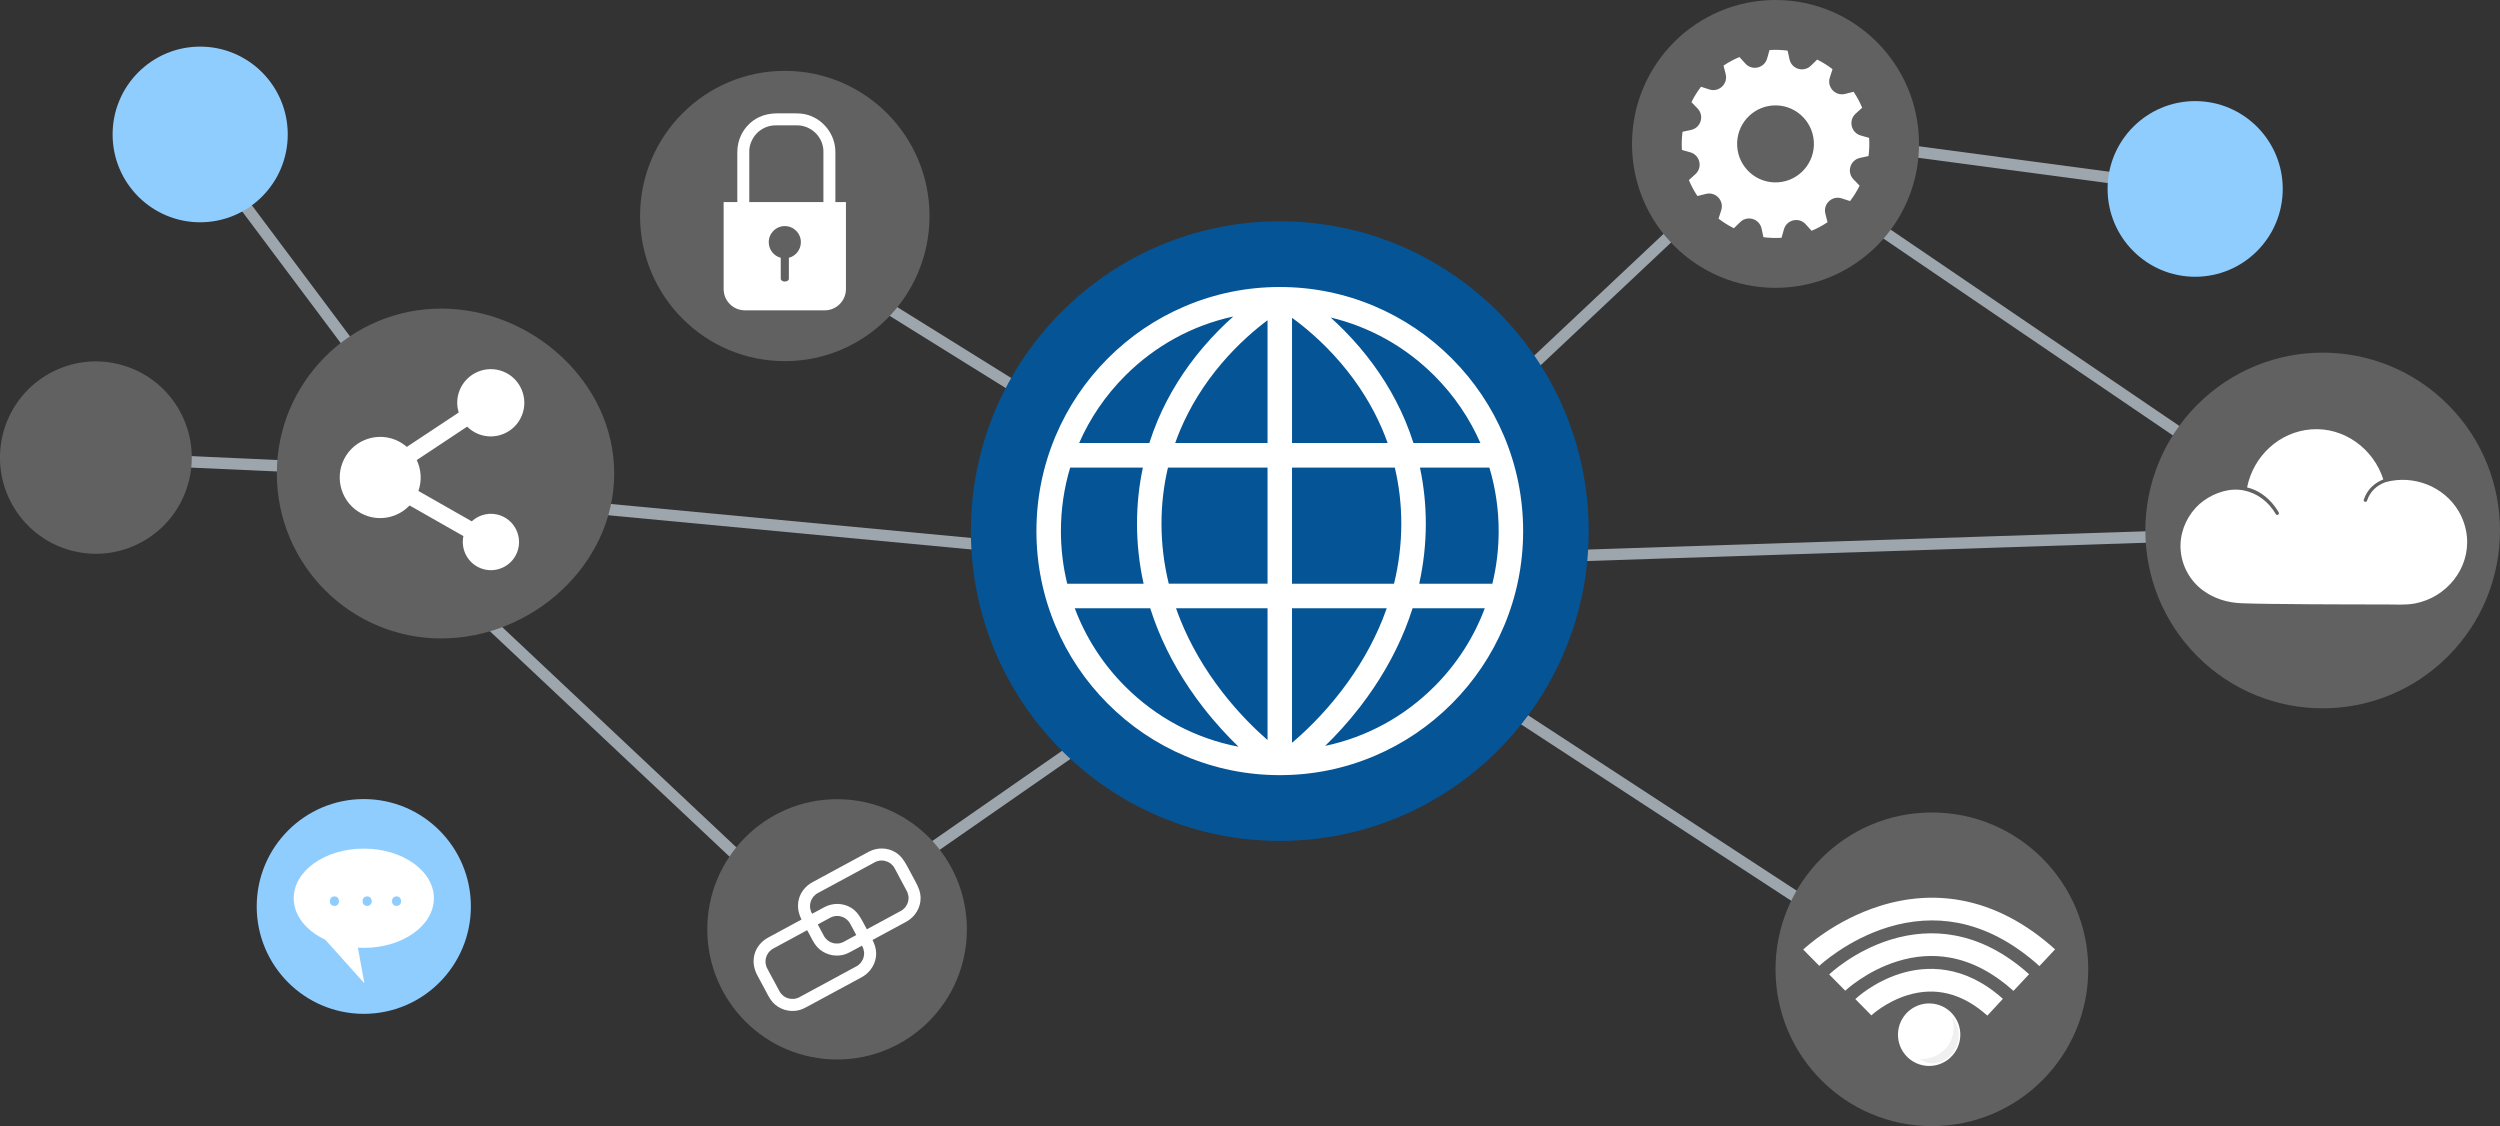 <svg width="222" height="100" viewBox="0 0 222 100" fill="none" xmlns="http://www.w3.org/2000/svg">
<rect x="0" y="0" width="222" height="100" fill="#333333" stroke="none"/>
<g clip-path="url(#clip0)">
<path d="M8.54 40.124L8.493 41.141L39.541 42.542L39.587 41.525L8.54 40.124Z" fill="#9EA6AD"/>
<path d="M17.428 11.634L16.616 12.245L39.157 42.355L39.968 41.744L17.428 11.634Z" fill="#9EA6AD"/>
<path d="M130.688 62.721L130.824 60.368L131.83 60.318L132.092 61.927L132.569 61.682L132.209 63.697L131.162 63.891L130.688 62.721Z" fill="#EAC5B0"/>
<path d="M157.733 11.298L157.599 12.307L194.863 17.287L194.997 16.279L157.733 11.298Z" fill="#9EA6AD"/>
<path d="M33.628 45.368L32.934 46.11L72.035 82.894L72.729 82.152L33.628 45.368Z" fill="#9EA6AD"/>
<path d="M158.275 13.854L157.706 14.696L205.967 47.513L206.537 46.671L158.275 13.854Z" fill="#9EA6AD"/>
<path d="M117.045 50.867L72.105 82.107L72.683 82.944L117.623 51.703L117.045 50.867Z" fill="#9EA6AD"/>
<path d="M70.939 21.837L70.404 22.701L117.062 51.725L117.596 50.86L70.939 21.837Z" fill="#9EA6AD"/>
<path d="M30.622 42.528L30.525 43.541L117.287 51.719L117.384 50.706L30.622 42.528Z" fill="#9EA6AD"/>
<path d="M157.65 11.425L115.688 50.918L116.382 51.66L158.345 12.167L157.65 11.425Z" fill="#9EA6AD"/>
<path d="M116.307 50.853L115.753 51.706L171.273 87.965L171.827 87.112L116.307 50.853Z" fill="#9EA6AD"/>
<path d="M208.248 46.597L117.315 49.571L117.348 50.588L208.281 47.614L208.248 46.597Z" fill="#9EA6AD"/>
<path d="M113.645 74.673C128.795 74.673 141.076 62.356 141.076 47.162C141.076 31.968 128.795 19.651 113.645 19.651C98.495 19.651 86.214 31.968 86.214 47.162C86.214 62.356 98.495 74.673 113.645 74.673Z" fill="#055495"/>
<path d="M69.69 32.07C76.787 32.07 82.541 26.299 82.541 19.181C82.541 12.063 76.787 6.292 69.69 6.292C62.592 6.292 56.838 12.063 56.838 19.181C56.838 26.299 62.592 32.07 69.69 32.07Z" fill="#616161"/>
<path d="M24.581 42.048C24.581 33.96 31.119 27.402 39.184 27.402C47.249 27.402 54.542 33.96 54.542 42.048C54.542 50.136 47.249 56.694 39.184 56.694C31.119 56.694 24.581 50.136 24.581 42.048Z" fill="#616161"/>
<path d="M74.333 94.083C80.698 94.083 85.858 88.909 85.858 82.525C85.858 76.142 80.698 70.967 74.333 70.967C67.968 70.967 62.808 76.142 62.808 82.525C62.808 88.909 67.968 94.083 74.333 94.083Z" fill="#616161"/>
<path d="M157.666 25.56C164.704 25.56 170.409 19.838 170.409 12.78C170.409 5.722 164.704 0 157.666 0C150.628 0 144.922 5.722 144.922 12.78C144.922 19.838 150.628 25.56 157.666 25.56Z" fill="#616161"/>
<path d="M171.551 100C179.22 100 185.437 93.766 185.437 86.075C185.437 78.383 179.22 72.148 171.551 72.148C163.882 72.148 157.666 78.383 157.666 86.075C157.666 93.766 163.882 100 171.551 100Z" fill="#616161"/>
<path d="M217.387 58.273C223.536 52.106 223.536 42.107 217.387 35.94C211.238 29.773 201.268 29.773 195.119 35.94C188.97 42.107 188.97 52.106 195.119 58.273C201.268 64.44 211.238 64.44 217.387 58.273Z" fill="#616161"/>
<path d="M194.931 24.576C199.226 24.576 202.707 21.084 202.707 16.777C202.707 12.469 199.226 8.978 194.931 8.978C190.636 8.978 187.154 12.469 187.154 16.777C187.154 21.084 190.636 24.576 194.931 24.576Z" fill="#8FCDFF"/>
<path d="M17.775 19.738C22.07 19.738 25.552 16.246 25.552 11.939C25.552 7.631 22.07 4.14 17.775 4.14C13.48 4.14 9.999 7.631 9.999 11.939C9.999 16.246 13.48 19.738 17.775 19.738Z" fill="#8FCDFF"/>
<path d="M16.801 42.597C17.882 38.007 15.048 33.407 10.47 32.323C5.893 31.239 1.307 34.081 0.226 38.672C-0.855 43.262 1.98 47.862 6.557 48.946C11.134 50.03 15.72 47.187 16.801 42.597Z" fill="#616161"/>
<path d="M32.305 90.029C37.557 90.029 41.814 85.76 41.814 80.493C41.814 75.227 37.557 70.957 32.305 70.957C27.054 70.957 22.796 75.227 22.796 80.493C22.796 85.76 27.054 90.029 32.305 90.029Z" fill="#8FCDFF"/>
<path d="M133.556 38.723C132.467 36.142 130.909 33.825 128.925 31.835C126.941 29.846 124.63 28.282 122.057 27.191C119.392 26.06 116.561 25.486 113.645 25.486C110.729 25.486 107.898 26.06 105.233 27.191C102.66 28.282 100.349 29.846 98.365 31.835C96.382 33.825 94.823 36.142 93.734 38.723C92.607 41.395 92.035 44.235 92.035 47.159C92.035 50.084 92.607 52.923 93.734 55.595C94.823 58.176 96.382 60.494 98.365 62.483C100.349 64.473 102.66 66.036 105.233 67.127C107.898 68.258 110.729 68.832 113.645 68.832C116.561 68.832 119.392 68.258 122.057 67.127C124.63 66.036 126.941 64.473 128.925 62.483C130.909 60.494 132.467 58.176 133.556 55.595C134.683 52.923 135.255 50.084 135.255 47.159C135.255 44.235 134.683 41.397 133.556 38.723ZM103.141 46.492C103.141 44.794 103.334 43.133 103.716 41.521H112.557V51.83H103.785C103.358 50.077 103.141 48.292 103.141 46.492ZM119.071 32.242C120.632 34.072 121.875 36.066 122.766 38.166C122.93 38.553 123.08 38.945 123.221 39.341H114.733V28.221C115.75 28.956 117.409 30.294 119.071 32.242ZM112.557 28.437V39.341H104.357C104.492 38.96 104.637 38.584 104.793 38.21C105.676 36.116 106.907 34.127 108.455 32.3C109.977 30.505 111.516 29.215 112.557 28.437ZM112.557 54.012V65.716C111.523 64.816 110.031 63.377 108.537 61.45C106.965 59.422 105.715 57.265 104.819 55.043C104.68 54.702 104.553 54.358 104.431 54.012H112.557ZM114.731 65.96V54.012H123.143C123.026 54.343 122.902 54.673 122.772 55.002C121.883 57.217 120.641 59.368 119.08 61.392C117.437 63.529 115.776 65.077 114.731 65.96ZM114.731 51.832V41.524H123.86C124.242 43.135 124.435 44.796 124.435 46.494C124.435 48.292 124.218 50.079 123.791 51.834H114.731V51.832ZM126.091 41.524H132.259C132.799 43.328 133.081 45.224 133.081 47.161C133.081 48.757 132.89 50.323 132.522 51.834H126.026C126.414 50.077 126.612 48.292 126.612 46.494C126.612 44.8 126.436 43.139 126.091 41.524ZM127.388 33.377C129.129 35.123 130.499 37.145 131.459 39.341H125.515C125.298 38.656 125.049 37.98 124.767 37.314C123.789 35.007 122.43 32.824 120.723 30.824C119.841 29.789 118.961 28.915 118.159 28.195C121.625 29.02 124.806 30.789 127.388 33.377ZM99.902 33.377C102.58 30.692 105.901 28.889 109.515 28.106C108.687 28.843 107.772 29.748 106.853 30.822C105.147 32.822 103.787 35.005 102.809 37.312C102.528 37.977 102.28 38.654 102.062 39.338H95.829C96.789 37.145 98.159 35.125 99.902 33.377ZM95.031 41.524H101.487C101.142 43.141 100.967 44.8 100.967 46.494C100.967 48.292 101.162 50.077 101.552 51.834H94.769C94.4 50.323 94.209 48.757 94.209 47.161C94.209 45.222 94.489 43.328 95.031 41.524ZM99.902 60.944C97.908 58.944 96.401 56.584 95.441 54.015H102.14C102.337 54.634 102.558 55.252 102.803 55.863C103.774 58.272 105.125 60.6 106.82 62.79C107.928 64.218 109.032 65.395 109.977 66.308C106.183 65.584 102.692 63.742 99.902 60.944ZM127.388 60.944C124.686 63.653 121.328 65.466 117.675 66.234C118.605 65.332 119.678 64.179 120.756 62.788C122.451 60.598 123.802 58.27 124.773 55.861C125.02 55.25 125.239 54.634 125.437 54.012H131.849C130.889 56.584 129.382 58.944 127.388 60.944Z" fill="white"/>
<path d="M218.319 45.381C217.012 43.185 214.317 42.146 211.863 42.807C211.858 42.809 211.854 42.809 211.85 42.809C211.095 43.083 210.464 43.618 210.193 44.459C210.135 44.644 209.842 44.566 209.903 44.379C210.193 43.477 210.846 42.889 211.637 42.572C210.772 39.843 208.14 37.91 205.25 38.126C202.404 38.337 200.093 40.504 199.542 43.283C199.781 43.34 200.017 43.418 200.244 43.522C201.149 43.935 201.851 44.648 202.352 45.501C202.451 45.67 202.189 45.822 202.092 45.653C201.927 45.373 201.736 45.107 201.519 44.864C200.715 43.964 199.564 43.429 198.35 43.483C197.123 43.537 195.802 44.194 194.976 45.092C194.031 46.123 193.519 47.514 193.647 48.916C193.771 50.293 194.486 51.578 195.592 52.404C196.62 53.172 197.814 53.522 199.082 53.569C199.915 53.602 200.747 53.613 201.582 53.624C203.963 53.656 206.343 53.665 208.726 53.672C209.771 53.674 210.818 53.676 211.863 53.676C212.721 53.676 213.625 53.745 214.473 53.582C217.241 53.048 219.336 50.504 219.06 47.634C218.98 46.842 218.726 46.068 218.319 45.381Z" fill="white"/>
<path d="M44.521 45.805C43.596 45.433 42.579 45.657 41.892 46.294L37.154 43.598C37.48 42.669 37.402 41.689 37.007 40.854L41.482 37.886C41.757 38.16 42.091 38.386 42.472 38.54C43.997 39.154 45.735 38.408 46.347 36.879C46.958 35.351 46.215 33.607 44.69 32.994C43.166 32.381 41.428 33.127 40.816 34.655C40.554 35.309 40.541 36.003 40.732 36.631L36.127 39.684C35.83 39.425 35.487 39.21 35.102 39.053C33.261 38.314 31.162 39.212 30.425 41.058C29.688 42.904 30.583 45.009 32.424 45.748C33.829 46.313 35.383 45.922 36.37 44.885L41.15 47.605C40.901 48.775 41.521 49.992 42.666 50.453C43.945 50.968 45.401 50.342 45.915 49.059C46.423 47.781 45.8 46.32 44.521 45.805Z" fill="white"/>
<path d="M174.003 92.518C174.354 91.026 173.433 89.531 171.945 89.178C170.457 88.826 168.966 89.75 168.614 91.242C168.263 92.735 169.184 94.23 170.672 94.582C172.16 94.935 173.651 94.011 174.003 92.518Z" fill="white"/>
<path opacity="0.06" d="M173.351 90.364C173.459 90.716 173.5 91.097 173.47 91.48C173.424 92.058 173.203 92.636 172.815 93.069C172.408 93.523 171.887 93.819 171.33 93.954C171.051 94.021 170.764 94.047 170.483 94.032C170.472 94.032 170.461 94.03 170.452 94.03C170.589 94.132 170.738 94.217 170.901 94.282C171.994 94.715 173.268 94.08 173.747 92.865C174.107 91.956 173.923 90.982 173.351 90.364Z" fill="black"/>
<path d="M176.477 90.187C174.268 88.209 171.876 87.6 169.366 88.378C167.445 88.974 166.19 90.154 166.177 90.165L164.752 88.717C164.817 88.656 166.372 87.195 168.748 86.456C170.988 85.76 174.385 85.584 177.856 88.696L176.477 90.187Z" fill="white"/>
<path d="M178.797 87.991C177.021 86.391 175.137 85.4 173.197 85.043C171.66 84.76 170.071 84.869 168.473 85.369C165.702 86.234 163.879 87.956 163.859 87.974L162.431 86.53C162.52 86.445 164.625 84.458 167.853 83.451C169.778 82.851 171.703 82.721 173.576 83.067C175.898 83.495 178.12 84.654 180.182 86.51L178.797 87.991Z" fill="white"/>
<path d="M181.101 85.787C178.797 83.712 176.349 82.419 173.823 81.942C171.816 81.564 169.739 81.699 167.651 82.338C164.017 83.454 161.576 85.743 161.553 85.767L160.126 84.321C160.237 84.215 162.888 81.712 166.964 80.44C169.385 79.683 171.807 79.52 174.161 79.955C177.084 80.494 179.887 81.956 182.491 84.302L181.101 85.787Z" fill="white"/>
<path d="M79.538 75.697C78.819 75.249 77.906 75.234 77.16 75.627C76.993 75.714 76.828 75.808 76.661 75.897C75.799 76.364 74.936 76.83 74.073 77.297C73.427 77.647 72.781 77.993 72.137 78.345C71.558 78.66 71.105 79.197 70.938 79.843C70.775 80.472 70.884 81.085 71.176 81.652C70.827 81.841 70.478 82.03 70.129 82.22C69.483 82.57 68.837 82.915 68.193 83.268C67.615 83.583 67.161 84.12 66.994 84.766C66.828 85.416 66.947 86.048 67.261 86.629C67.487 87.049 67.712 87.468 67.938 87.888C68.141 88.268 68.328 88.677 68.616 89.001C69.182 89.632 70.09 89.908 70.912 89.714C71.228 89.64 71.506 89.488 71.788 89.336C73.334 88.499 74.882 87.662 76.427 86.827C76.471 86.803 76.512 86.781 76.555 86.757C77.307 86.338 77.813 85.529 77.804 84.655C77.8 84.218 77.663 83.841 77.481 83.47C77.55 83.433 77.622 83.394 77.691 83.357C78.584 82.874 79.478 82.389 80.373 81.906C80.416 81.883 80.457 81.861 80.501 81.837C81.253 81.417 81.758 80.609 81.75 79.734C81.743 79.182 81.528 78.726 81.277 78.256C81.036 77.806 80.793 77.358 80.553 76.908C80.293 76.432 80.013 75.993 79.538 75.697ZM77.808 76.501C77.8 76.504 77.795 76.506 77.808 76.501V76.501ZM73.891 81.415C73.895 81.413 73.899 81.413 73.904 81.411C73.964 81.393 74.025 81.376 74.088 81.363C74.118 81.356 74.151 81.352 74.181 81.346C74.192 81.343 74.201 81.341 74.207 81.339C74.214 81.339 74.222 81.339 74.231 81.339C74.309 81.337 74.387 81.337 74.465 81.343C74.474 81.343 74.543 81.352 74.556 81.354C74.574 81.359 74.589 81.361 74.606 81.365C74.704 81.387 74.799 81.419 74.892 81.456C74.894 81.456 74.894 81.456 74.897 81.459C74.901 81.461 74.907 81.465 74.916 81.469C74.955 81.493 74.999 81.513 75.038 81.539C75.068 81.556 75.215 81.672 75.17 81.63C75.224 81.678 75.278 81.73 75.326 81.785C75.348 81.809 75.369 81.835 75.391 81.861C75.387 81.859 75.434 81.926 75.445 81.941C75.623 82.233 75.772 82.546 75.935 82.846C75.968 82.909 76.002 82.97 76.035 83.033C76.002 83.05 75.97 83.067 75.937 83.085C75.92 83.094 75.903 83.105 75.883 83.113C75.61 83.261 75.337 83.409 75.064 83.557C75.02 83.581 74.979 83.602 74.936 83.626C74.886 83.652 74.834 83.676 74.782 83.7C74.806 83.687 74.647 83.742 74.615 83.75C74.569 83.761 74.522 83.768 74.474 83.778C74.467 83.781 74.461 83.781 74.454 83.783C74.452 83.783 74.45 83.783 74.448 83.783C74.346 83.789 74.246 83.781 74.144 83.776C74.136 83.776 74.118 83.774 74.105 83.772C74.073 83.766 74.038 83.757 74.006 83.75C73.93 83.731 73.858 83.705 73.784 83.678C73.776 83.676 73.769 83.672 73.763 83.672C73.756 83.668 73.75 83.663 73.739 83.657C73.713 83.641 73.685 83.626 73.657 83.611C73.615 83.587 73.576 83.563 73.54 83.535C73.522 83.522 73.505 83.509 73.487 83.496C73.485 83.494 73.483 83.494 73.481 83.492C73.416 83.433 73.353 83.372 73.297 83.305C73.286 83.291 73.275 83.278 73.264 83.265C73.264 83.263 73.214 83.194 73.208 83.185C73.182 83.141 73.156 83.094 73.132 83.048C72.961 82.731 72.789 82.411 72.618 82.091C72.894 81.941 73.169 81.793 73.444 81.643C73.522 81.6 73.6 81.559 73.68 81.515C73.691 81.509 73.704 81.502 73.715 81.496C73.778 81.465 73.834 81.439 73.891 81.415ZM73.862 81.424C73.854 81.426 73.85 81.426 73.862 81.424V81.424ZM76.542 83.976C76.553 83.996 76.564 84.018 76.575 84.037C76.599 84.081 76.618 84.126 76.64 84.172C76.642 84.179 76.644 84.183 76.648 84.187C76.648 84.189 76.651 84.194 76.651 84.196C76.683 84.296 76.703 84.396 76.724 84.498C76.726 84.505 76.729 84.522 76.729 84.533C76.731 84.57 76.733 84.605 76.733 84.642C76.733 84.705 76.729 84.768 76.722 84.831C76.72 84.833 76.709 84.911 76.707 84.922C76.7 84.953 76.692 84.983 76.683 85.011C76.67 85.057 76.655 85.1 76.64 85.144C76.633 85.161 76.627 85.179 76.618 85.196C76.616 85.201 76.614 85.205 76.612 85.209C76.57 85.285 76.529 85.359 76.481 85.431C76.473 85.444 76.462 85.457 76.453 85.47C76.447 85.477 76.399 85.533 76.39 85.542C76.336 85.6 76.275 85.653 76.215 85.705C76.206 85.711 76.2 85.718 76.195 85.722C76.189 85.727 76.182 85.729 76.174 85.735C76.13 85.761 76.089 85.787 76.046 85.811C74.678 86.553 73.308 87.292 71.94 88.034C71.666 88.181 71.393 88.329 71.12 88.477C71.077 88.501 71.035 88.523 70.992 88.547C70.942 88.573 70.89 88.597 70.838 88.621C70.862 88.608 70.704 88.662 70.671 88.671C70.626 88.681 70.578 88.688 70.53 88.697C70.524 88.699 70.517 88.699 70.511 88.701C70.509 88.701 70.507 88.701 70.504 88.701C70.403 88.707 70.303 88.699 70.201 88.695C70.192 88.695 70.175 88.692 70.162 88.69C70.129 88.684 70.095 88.675 70.062 88.668C69.986 88.649 69.915 88.623 69.841 88.597C69.832 88.594 69.826 88.592 69.819 88.59C69.813 88.586 69.806 88.581 69.795 88.575C69.769 88.56 69.741 88.544 69.713 88.529C69.672 88.505 69.633 88.481 69.596 88.453C69.579 88.44 69.561 88.427 69.544 88.414C69.542 88.412 69.54 88.412 69.537 88.41C69.472 88.351 69.409 88.29 69.353 88.223C69.342 88.21 69.332 88.197 69.321 88.183C69.321 88.181 69.271 88.112 69.264 88.103C69.238 88.057 69.212 88.012 69.188 87.966C68.989 87.597 68.79 87.225 68.59 86.853C68.43 86.555 68.26 86.261 68.111 85.959C68.096 85.929 68.083 85.898 68.07 85.87C68.065 85.861 68.061 85.853 68.059 85.846C68.057 85.84 68.055 85.831 68.052 85.822C68.031 85.744 68.009 85.668 67.994 85.59C67.992 85.579 67.981 85.492 67.981 85.496C67.979 85.472 67.979 85.448 67.979 85.424C67.979 85.385 67.979 85.346 67.981 85.307C67.981 85.292 67.994 85.181 67.994 85.174C68.007 85.111 68.022 85.048 68.041 84.985C68.052 84.948 68.068 84.911 68.081 84.876C68.085 84.866 68.094 84.848 68.1 84.833C68.133 84.77 68.165 84.709 68.204 84.65C68.222 84.622 68.241 84.594 68.263 84.568C68.258 84.576 68.326 84.496 68.339 84.483C68.393 84.426 68.454 84.374 68.514 84.324C68.523 84.318 68.534 84.311 68.538 84.307C68.581 84.281 68.623 84.255 68.666 84.231C68.677 84.224 68.685 84.22 68.696 84.213C68.772 84.172 68.846 84.133 68.922 84.092C69.24 83.92 69.557 83.748 69.876 83.576C70.476 83.25 71.079 82.926 71.679 82.6C71.684 82.607 71.686 82.613 71.69 82.62L71.686 82.622L71.718 82.683H71.723C71.775 82.778 71.825 82.874 71.877 82.97C72.081 83.35 72.267 83.759 72.555 84.083C73.121 84.713 74.029 84.99 74.851 84.796C75.168 84.722 75.445 84.57 75.727 84.418C75.966 84.289 76.204 84.161 76.44 84.031C76.477 84.011 76.51 83.994 76.542 83.976ZM79.879 77.923C80.082 78.302 80.286 78.678 80.488 79.056C80.499 79.076 80.51 79.097 80.52 79.117C80.544 79.16 80.564 79.206 80.585 79.252C80.588 79.258 80.59 79.263 80.594 79.267C80.594 79.269 80.596 79.273 80.596 79.276C80.629 79.376 80.648 79.476 80.67 79.578C80.672 79.584 80.674 79.602 80.674 79.613C80.677 79.65 80.679 79.684 80.679 79.721C80.679 79.784 80.674 79.847 80.668 79.91C80.666 79.913 80.655 79.991 80.653 80.002C80.646 80.032 80.638 80.063 80.629 80.091C80.616 80.137 80.603 80.18 80.585 80.224C80.579 80.241 80.572 80.258 80.564 80.276C80.562 80.28 80.559 80.284 80.557 80.289C80.516 80.365 80.475 80.439 80.427 80.511C80.418 80.524 80.408 80.537 80.399 80.55C80.392 80.556 80.345 80.613 80.336 80.621C80.282 80.68 80.221 80.732 80.16 80.785C80.152 80.791 80.145 80.798 80.141 80.802C80.135 80.804 80.128 80.808 80.119 80.815C80.076 80.841 80.035 80.867 79.991 80.891C79.055 81.398 78.118 81.904 77.182 82.411C77.112 82.448 77.045 82.485 76.976 82.522C76.852 82.291 76.729 82.061 76.605 81.83C76.349 81.352 76.07 80.915 75.595 80.619C74.875 80.171 73.962 80.156 73.216 80.55C73.05 80.637 72.885 80.73 72.718 80.819C72.518 80.928 72.317 81.037 72.117 81.143C72.1 81.109 72.081 81.074 72.063 81.037C72.048 81.006 72.035 80.976 72.022 80.948C72.018 80.939 72.013 80.93 72.011 80.924C72.009 80.917 72.007 80.909 72.005 80.9C71.983 80.822 71.961 80.745 71.946 80.667C71.944 80.656 71.933 80.569 71.933 80.574C71.931 80.55 71.931 80.526 71.931 80.502C71.931 80.463 71.931 80.424 71.933 80.385C71.933 80.369 71.946 80.258 71.946 80.252C71.959 80.189 71.974 80.126 71.994 80.063C72.005 80.026 72.02 79.989 72.033 79.954C72.037 79.943 72.046 79.926 72.052 79.91C72.085 79.847 72.117 79.787 72.156 79.728C72.174 79.7 72.193 79.671 72.215 79.645C72.211 79.654 72.278 79.573 72.291 79.561C72.345 79.504 72.406 79.452 72.466 79.402C72.475 79.395 72.486 79.389 72.49 79.384C72.534 79.358 72.575 79.332 72.618 79.308C72.629 79.302 72.638 79.297 72.648 79.291C72.724 79.249 72.798 79.21 72.874 79.169C73.193 78.997 73.509 78.826 73.828 78.654C74.697 78.184 75.567 77.712 76.436 77.243C76.757 77.069 77.08 76.895 77.401 76.721C77.479 76.677 77.557 76.636 77.635 76.593C77.646 76.586 77.659 76.58 77.669 76.573C77.726 76.545 77.78 76.516 77.839 76.493C77.843 76.49 77.847 76.49 77.852 76.488C77.912 76.471 77.973 76.454 78.036 76.44C78.066 76.434 78.099 76.43 78.129 76.423C78.14 76.421 78.149 76.419 78.155 76.416C78.162 76.416 78.17 76.416 78.179 76.416C78.257 76.414 78.335 76.414 78.413 76.419C78.422 76.419 78.491 76.427 78.504 76.43C78.522 76.434 78.537 76.436 78.554 76.44C78.652 76.464 78.747 76.495 78.84 76.532C78.842 76.532 78.842 76.532 78.844 76.534C78.849 76.538 78.855 76.54 78.864 76.545C78.903 76.569 78.946 76.59 78.986 76.614C79.016 76.632 79.163 76.747 79.118 76.706C79.172 76.754 79.226 76.806 79.274 76.86C79.296 76.884 79.317 76.91 79.339 76.936C79.335 76.934 79.382 77.001 79.393 77.017C79.567 77.31 79.716 77.621 79.879 77.923Z" fill="white"/>
<path d="M73.503 11.458C73.065 10.867 72.466 10.436 71.768 10.214C71.298 10.065 70.823 10.065 70.364 10.065H69.028C68.408 10.065 67.862 10.182 67.359 10.425C66.719 10.734 66.162 11.293 65.832 11.956C65.594 12.437 65.473 12.965 65.473 13.524V20.607H66.535V13.489C66.535 13.211 66.565 13.021 66.656 12.737C66.726 12.515 66.899 12.197 67.049 12.015C67.248 11.769 67.435 11.61 67.712 11.445C67.966 11.295 68.217 11.208 68.553 11.152C68.569 11.149 68.612 11.143 68.727 11.136C68.775 11.134 68.826 11.132 68.889 11.132H70.76C71.044 11.132 71.235 11.162 71.519 11.254C71.74 11.323 72.057 11.497 72.239 11.647C72.484 11.847 72.642 12.034 72.807 12.313C72.957 12.567 73.043 12.819 73.1 13.156C73.102 13.171 73.108 13.215 73.115 13.33C73.117 13.378 73.119 13.428 73.119 13.491V20.612H74.181V13.489C74.179 12.756 73.945 12.056 73.503 11.458Z" fill="white"/>
<path d="M64.259 17.943V25.666C64.259 26.71 65.102 27.558 66.145 27.558H73.234C74.275 27.558 75.12 26.712 75.12 25.666V17.943H64.259ZM70.052 22.892V24.751C70.052 24.89 69.891 25.001 69.694 25.001H69.687C69.49 25.001 69.33 24.888 69.33 24.751V22.892C68.716 22.731 68.265 22.172 68.265 21.507C68.265 20.715 68.905 20.076 69.692 20.076C70.479 20.076 71.118 20.718 71.118 21.507C71.116 22.172 70.663 22.733 70.052 22.892Z" fill="white"/>
<path d="M158.906 5.262L158.741 4.496C158.476 4.462 158.21 4.44 157.939 4.431C157.67 4.422 157.401 4.427 157.134 4.442L156.92 5.197C156.675 6.053 155.587 6.308 154.99 5.647L154.464 5.064C153.971 5.27 153.497 5.525 153.05 5.825L153.241 6.586C153.458 7.451 152.64 8.217 151.795 7.945L151.049 7.703C150.722 8.132 150.438 8.588 150.199 9.069L150.745 9.634C151.363 10.276 151.04 11.348 150.171 11.537L149.408 11.702C149.373 11.967 149.351 12.235 149.343 12.506C149.334 12.776 149.338 13.046 149.354 13.313L150.106 13.528C150.96 13.774 151.214 14.865 150.555 15.463L149.974 15.992C150.18 16.485 150.433 16.961 150.732 17.409L151.491 17.218C152.354 17 153.117 17.82 152.846 18.668L152.606 19.416C153.033 19.744 153.488 20.029 153.967 20.268L154.531 19.721C155.17 19.101 156.239 19.425 156.428 20.297L156.592 21.062C156.857 21.097 157.124 21.119 157.395 21.127C157.663 21.136 157.932 21.132 158.199 21.116L158.414 20.362C158.659 19.505 159.747 19.251 160.343 19.912L160.87 20.494C161.362 20.288 161.837 20.034 162.283 19.733L162.093 18.973C161.876 18.107 162.693 17.342 163.539 17.614L164.284 17.855C164.612 17.427 164.896 16.97 165.134 16.489L164.588 15.924C163.97 15.283 164.293 14.211 165.162 14.022L165.926 13.857C165.96 13.591 165.982 13.324 165.991 13.052C165.999 12.783 165.995 12.513 165.98 12.245L165.227 12.03C164.373 11.784 164.12 10.693 164.779 10.095L165.36 9.567C165.154 9.073 164.9 8.597 164.601 8.149L163.842 8.34C162.979 8.558 162.216 7.738 162.487 6.89L162.728 6.142C162.301 5.814 161.845 5.529 161.366 5.29L160.803 5.838C160.161 6.46 159.092 6.134 158.906 5.262ZM161.074 12.891C161.013 14.778 159.437 16.259 157.553 16.196C155.671 16.135 154.195 14.555 154.258 12.665C154.32 10.778 155.894 9.297 157.778 9.36C159.66 9.423 161.134 11.004 161.074 12.891Z" fill="white"/>
<path d="M38.529 79.765C38.529 77.332 35.743 75.357 32.305 75.357C28.866 75.357 26.081 77.329 26.081 79.765C26.081 81.302 27.195 82.656 28.882 83.443L32.359 87.318L31.78 84.154C31.954 84.165 32.129 84.17 32.307 84.17C35.741 84.17 38.529 82.198 38.529 79.765ZM29.697 80.447C29.153 80.447 29.153 79.599 29.697 79.599C30.239 79.599 30.241 80.447 29.697 80.447ZM35.212 79.599C35.756 79.599 35.756 80.447 35.212 80.447C34.668 80.447 34.668 79.599 35.212 79.599ZM32.604 79.599C33.148 79.599 33.148 80.447 32.604 80.447C32.06 80.447 32.058 79.599 32.604 79.599Z" fill="white"/>
</g>
<defs>
<clipPath id="clip0">
<rect width="222" height="100" fill="white"/>
</clipPath>
</defs>
</svg>
